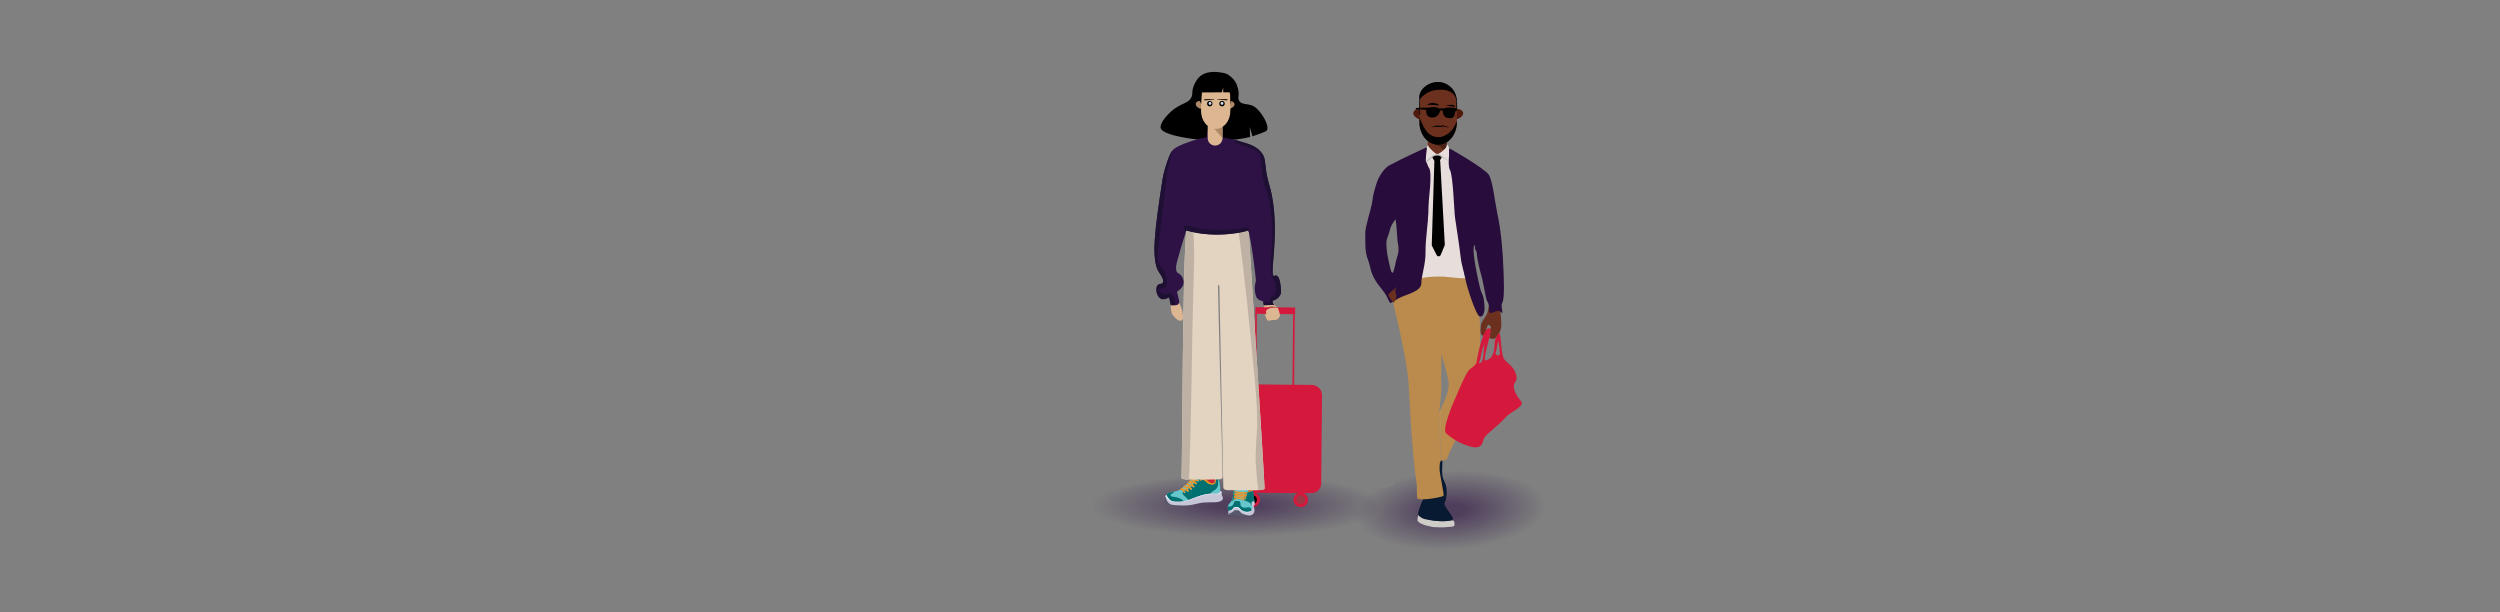 <?xml version="1.0" encoding="UTF-8"?><svg id="Layer_2" xmlns="http://www.w3.org/2000/svg" xmlns:xlink="http://www.w3.org/1999/xlink" viewBox="0 0 1920 470"><rect x="0" y="0" width="1920" height="470" fill="#808080" stroke="none"/><defs><style>.cls-1{fill:#b98b69;}.cls-1,.cls-2,.cls-3,.cls-4,.cls-5,.cls-6,.cls-7,.cls-8{fill-rule:evenodd;}.cls-9{fill:#c1904f;}.cls-10{clip-path:url(#clippath-2);}.cls-10,.cls-11,.cls-12,.cls-13,.cls-14{fill:none;}.cls-15{fill:#491f15;}.cls-2,.cls-16{fill:#6b301e;}.cls-17{fill:#af8868;}.cls-18{fill:#d1ddec;}.cls-19{fill:#d12034;}.cls-20{fill:#e3d3c1;}.cls-3{fill:#280d3c;}.cls-21{fill:#51190c;}.cls-4{fill:#081932;}.cls-22{fill:#c6c6d7;}.cls-23{fill:#9d3744;}.cls-24{fill:#fff;opacity:.21;}.cls-24,.cls-25,.cls-26{isolation:isolate;}.cls-27{fill:#57586c;}.cls-28{fill:#e7dddb;}.cls-29{fill:#1e1033;}.cls-5{fill:#cfcdc7;}.cls-30{fill:#bfb2a4;}.cls-25{fill:url(#Degradado_sin_nombre);}.cls-25,.cls-26{opacity:.6;}.cls-31{fill:#1b0f26;}.cls-32{fill:#ba8b4d;}.cls-6,.cls-33{fill:#d4193c;}.cls-34{fill:#e3e4f2;}.cls-26{fill:url(#Degradado_sin_nombre_2);}.cls-35{fill:#007071;}.cls-7{fill:#b3b3b3;}.cls-11{clip-path:url(#clippath-3);}.cls-36{fill:#f29120;}.cls-37{fill:#65c7cc;}.cls-13{clip-path:url(#clippath);}.cls-38{fill:#dcb791;}.cls-14{clip-path:url(#clippath-1);}.cls-39{fill:#2e1245;}</style><radialGradient id="Degradado_sin_nombre" cx="1548.15" cy="-265.69" fx="1548.15" fy="-265.69" r="36.42" gradientTransform="translate(1676.48 -1188.43) rotate(86.96) scale(1 -2.43)" gradientUnits="userSpaceOnUse"><stop offset=".12" stop-color="#2e1245"/><stop offset=".83" stop-color="#2e1245" stop-opacity="0"/></radialGradient><radialGradient id="Degradado_sin_nombre_2" cx="1428.79" cy="-143.51" fx="1428.79" fy="-143.51" r="26" gradientTransform="translate(1649.24 -1112.72) rotate(89.9) scale(1.05 -4.89) skewX(.23)" gradientUnits="userSpaceOnUse"><stop offset=".12" stop-color="#2e1245"/><stop offset=".88" stop-color="#2e1245" stop-opacity="0"/></radialGradient><clipPath id="clippath"><path class="cls-12" d="m976.8,231.1l1.6,3.1s2.5,1.2,3.2,3.5,2.5,5.5-.3,6.9c-2.8,1.3-7.8,1.6-7.8,1.6,0,0-3.3-5.9-3-8.2l.3-2.3-.5-3.1,6.5-1.5h0Z"/></clipPath><clipPath id="clippath-1"><path class="cls-12" d="m911.3,175.9c10.8-1.1,28.5-.1,40-.4,2.6.3,8-.8,7.7,2.3,1,17.6,11.5,179.4,12.2,197.4-.4,1.3-4,1.1-5.6,1.3-5.6.1-12.6,0-18,0-2.6-.4-8.4,1.1-8.1-2.8-.6-27.8-2.4-119.4-3-153.1.1-1.2-.8-3.2-1.1-.8.3,19.8,1.3,52.5,1.9,77.5.7,31.8,1.6,60,1.7,69.1-.4,2.7-5.9,1.5-8.1,1.9-5.3,0-12,.1-17.5,0-1.7,0-5.6,0-6-1.2.7-19.4.8-172.1,3.9-191.2h0Z"/></clipPath><clipPath id="clippath-2"><path class="cls-12" d="m983.5,219.6c-.1-1.2-.8-7.5-3.4-8-.9-.2-1.2.5-1.8.4-2.9-.7,1.7-20.5.6-43-.1-3.1-.4-8.1-1.4-14.7-1-6.8-2.1-10.1-3.1-13.7-.3-1.5-.7-2.9-1.1-4.4-.4-1.8-.8-3.8-1.1-6.4-.8-6.2-.6-8.1-2.3-11-3-5.1-8.5-7.5-12.6-8.7h0c-1.5-.3-5.4-1.8-7.2-2.2-6.8-1.6-9.6-2.3-11.9-2.5v-4.5h-11.4v4.5c-2.5,0-22,5.2-26,9.8-.8,1-2.2,2.5-4.2,8.5-2.9,8.2-3.8,14.2-3.8,14.2-5.6,37.2-9.4,61.9-2.3,71.8.5.7,4,5.4,2.5,7.5-.8,1.2-2.6.5-3.8,1.7-2.1,2.1-1.1,8.6,2.2,10.4,1.8,1,4,.4,6.5-1l1.3,6.1h3.8c1.7,0,3-1.6,2.6-3.3l-1.5-6.5v-.6c.4-.3.8-.6,1.1-.9,1.7-1.3,2.8-2.4,3.4-4.1,1-2.6,0-5.8-1.7-7.7-1-1.1-1.8-1.2-2.4-1.7-.6-.5-1-1.3-1.2-2.2,0-.8,0-1.6-.1-2.4.3-3.9,5.9-21.8,7.9-28,23.3,6.8,47.5.6,47.6-.2,2.9,10.2,5.9,38.7,5.9,38.7,0,0-1.7,5.2-.5,10.1.4,1.5.6,2.5,1.4,3.4,1,1.3,2.7,2.1,4.6,2.4v.7l.5,2.3,7.7-.2-1-2.1v-1.1c2.5-.7,4.6-2.1,5.7-4.1,1.2-1.9.9-3.9.5-7.3h0Zm-45.2-113.5s-.1,0,0,0h0v-.1c-.1-.1,0,0,0,.1Z"/></clipPath><clipPath id="clippath-3"><path class="cls-12" d="m1096.5,120.4c0,4,3.3,7.3,7.3,7.3s7.3-3.3,7.3-7.3v-10.5c0-4-3.3-7.3-7.3-7.3s-7.3,3.3-7.3,7.3v10.5Z"/></clipPath></defs><path class="cls-25" d="m1206.4,376.9c0-13.8-30.7-24.9-68.6-24.9-34.6,0-63.2,9.3-67.9,21.4-30.3,5-51.2,15.5-51.2,27.6,0,17,41,30.8,91.6,30.8s91.6-13.8,91.6-30.8c0-3.8-2.1-7.5-5.9-10.9,6.6-3.8,10.4-8.3,10.4-13.2Z"/><path class="cls-26" d="m1066.2,370.8c0-12.3-38.1-22.3-85.1-22.3-42.9,0-78.4,8.3-84.2,19.1-37.6,4.5-63.5,13.9-63.5,24.7,0,15.2,50.9,27.5,113.6,27.5s113.6-12.3,113.6-27.5c0-3.4-2.6-6.7-7.3-9.7,8.1-3.4,12.9-7.4,12.9-11.8Z"/><path class="cls-38" d="m976.8,231.1l1.6,3.1s2.5,1.2,3.2,3.5,2.5,5.5-.3,6.9c-2.8,1.3-7.8,1.6-7.8,1.6,0,0-3.3-5.9-3-8.2l.3-2.3-.5-3.1,6.5-1.5h0Z"/><g class="cls-13"><path class="cls-17" d="m980.6,237.1c-.9-1.6-2.6-2.3-4.4-2-1.8.3-3,1.9-4.7,2.2-1.2.2-1.9,1.7-1.6,2.8.3,1.3,1.6,1.8,2.8,1.6,1.1-.2,2-.8,2.9-1.4.3-.2.7-.5,1.1-.7h.1c1.5,2.2,5.1,0,3.8-2.5h0Z"/></g><path class="cls-33" d="m1014.7,371.2l.6-67.6c0-4.4-3.5-7.9-7.8-8l-13.6-.1.5-54h-1.3l-.5,54-17.5-.2-10.3-.1.5-54.2,29.4.3v-5.1l-30.5-.3v1.2h-.1l-.5,58h-.8l-10.7-.1c-4.3,0-7.9,3.5-8,7.8l-.6,67.6c0,4.4,3.5,7.9,7.8,8l8.9.1c-2,.7-3.5,2.6-3.7,4.9-.2,2.6,1.6,5,4.1,5.7,3.3.9,6.5-1.3,7-4.6.4-2.6-1.1-5.1-3.5-6l16.1.1,13.2.1h3.6c-2,.8-3.5,2.6-3.6,4.9-.1,2.6,1.6,5,4.1,5.7,3.3.9,6.5-1.3,7-4.6.4-2.6-1.1-5-3.4-6h5.7c4.3.3,7.9-3.2,7.9-7.5h0Z"/><circle class="cls-23" cx="999" cy="383.8" r="3.3"/><circle cx="962" cy="383.8" r="3.3"/><path class="cls-19" d="m923.8,366.2c1.5.3,2.7,1.4,4.2,1.5.8,0,1.6-.3,2.4-.5.5-.1,1-.2,1.5-.3.7-.1,1.4-.1,1.9.2.5.3.7.9.8,1.4.2,1.2,0,2.5-.7,3.5s-1.7,1.8-2.8,2.2c-1,.4-2,.4-3.1.4-2.1,0-4.3-.3-6.3-.8-1-.3-2-.6-2.6-1.5-.6-.8-.8-2-.5-3,.6-2,2.9-3.6,5.2-3.1h0Z"/><path class="cls-36" d="m923,365.7c1.6,0,3,1.3,4.5,1.8.3.1.7.2,1.1.1.5-.1.9-.4,1.3-.6,1.3-.7,3-.8,4.3-.3-.4.1-1.1.7-1.3,1,.3-1-1.2-.8-1.9-.5s-1.5.7-2.2.8c-1.1.2-2.3-.3-3.3-.8-.7-.4-1.5-.7-2.3-.7-.7,0-1.3.2-1.9.5-.3.1-1.2.9-1.3.4,0-.4.9-1.1,1.3-1.3.5-.2,1.1-.4,1.7-.4h0Z"/><path class="cls-37" d="m921.3,365.9c-.6-.7-1.5-1-2.4-1.2-.8-.2-1.8-.4-2.4.1-.4.4-.5,1.1-.7,1.6-.4,1.5-1.6,2.6-2.8,3.7-1.1,1-2.2,2-3.3,3.1-1.2,1.1-2.4,2.2-3.8,3-2.2,1.2-4.6,1.5-7,2-1,.2-2.2.6-2.6,1.5-.3.6-.2,1.4.1,2,.6,1.2,1.7,2.8,3,3.3s2.7.6,4,.8c1.7.2,3.4-.2,5.1-.4,4.6-.5,8.7-3,13.1-4.5,4.6-1.5,9.6-1.8,14.4-1.5.2,0,.4,0,.5-.1s.2-.3.2-.4c.8-3.5.4-7.2-1-10.6-.2-.4-.4-.9-.8-1.2-.4-.3-.9-.5-1.3-.3-.6.3-.8,1-.7,1.6,0,.6.2,1.3-.1,1.9-.5,1.1-2.1,1.2-3.2.7s-1.9-1.5-2.9-2.2c-1.2-.8-2.8-1-4.3-.6-.1,0-.8.4-.9.2-.1-.1.2-.6.2-.8.3-.6,0-1.3-.4-1.7h0Z"/><path class="cls-35" d="m935.8,368.3c-.2-.4-.4-.9-.8-1.2-.4-.3-.9-.5-1.3-.3-.6.3-.8,1-.7,1.6,0,.6.2,1.3-.1,1.9-.5,1.1-2.1,1.2-3.2.7s-1.9-1.5-2.9-2.2c-1.2-.8-2.8-1-4.3-.6-.1,0-.8.4-.9.2-.1-.1,0-.2.1-.4h-.2c-.4,0-.5-.5-.8-.6-.4-.1-.8.2-1,.5-1.4,1.5-2.6,3.2-4,4.8-1.4,1.5-3,2.9-4.9,3.7-.5.2-1.1.4-1.6.7-.5.3-.9.8-1,1.3-.1.7.3,1.4.8,1.9,1.3,1.4,3,2.5,4,4,2.9-1,5.7-2.5,8.7-3.5,4.6-1.5,9.6-1.8,14.4-1.5.2,0,.4,0,.5-.1s.2-.3.2-.4c.7-3.4.4-7.2-1-10.5h0Z"/><path class="cls-36" d="m933.7,370.4c.3-.9,0-1.9.2-2.9,0-.3.3-.7.7-.7h.2c-.3-.1-.7-.2-1-.1-.6.3-.8,1-.7,1.6,0,.6.2,1.3-.1,1.9-.5,1.1-2.1,1.2-3.2.7s-1.9-1.5-2.9-2.2c-1.2-.8-2.8-1-4.3-.6-.1,0-.8.4-.9.2h0c-.3.4-.5.9-.2,1h.2c.4-.1.8-.4,1.3-.5.6-.2,1.2-.1,1.8.2.6.3,1,.6,1.5,1.1s1,1,1.6,1.3c.3.2.7.4,1.1.5.9.3,1.9.5,2.8.2.7-.1,1.6-.8,1.9-1.7h0Z"/><path class="cls-35" d="m909,385.3c-.1-.4-.4-.8-.7-1.1-.6-.7-1.5-1.1-2.3-1.5-1.4-.6-2.8-.9-4.3-1.1-.8-.1-1.6-.1-2.2-.6-.3-.2-.6-.6-.5-1,.1-.3.4-.5.7-.7.6-.2,1.9-.5,1.4-1.4,0,0,0-.1-.1-.1-.7.1-1.5.3-2.2.4-1,.2-2.2.6-2.6,1.5-.3.6-.2,1.4.1,2,.6,1.2,1.7,2.8,3,3.3s2.7.6,4,.8c1.7.2,3.4-.2,5.1-.4.3-.1.5-.1.6-.1h0Z"/><path class="cls-27" d="m895.4,380.8c-.5.2-.7,1-.9,1.9s-.4,2.1,0,2.9,1.1,1.4,1.9,1.7c.8.4,1.6.6,2.5.8,2.3.4,4.7.3,7.1.2,1.2,0,2.5-.1,3.7-.1-.4-.2-.9-.3-1.3-.4-3.2-.4-6.4-1-9.3-2.3-.8-.3-1.5-.7-2-1.4-.3-.4-.5-.9-.8-1.3-.5-.6.3-2.5-.9-2h0Z"/><path class="cls-37" d="m935.8,368.4c-.6.5-.4,1.8-.3,2.5.3,2.1-.7,4.3-2.5,5.4-.5.3-1,.5-1.4.8-.9.6-1.5,1.4-1.9,2.4,2.1-.1,4.3-.1,6.4,0,.2,0,.4,0,.5-.1s.2-.3.2-.4c.7-3.5.4-7.3-1-10.6h0Z"/><path class="cls-22" d="m939,381.8c-.5-1-.8-2.1-.9-3.3,0-.3,0-.7-.2-1s-.7-.4-.9,0c0,.1,0,.2-.1.2-.2.8-1,1.3-1.7,1.4-.8.2-1.6.1-2.4,0-5.5-.4-10.8,1.3-15.9,3.3-2,.8-4.1,1.6-6.2,2.2-1.7.5-3.5.7-5.3.7s-3.9.1-5.6-.6c-1.3-.5-2.2-1.6-3-2.7-.2-.3-.5-.6-.7-1.3,0-.1-.1-.3,0-.5-.2,0-.7.1-1.1.5-.2.2-.3.4-.3.8,0,0,.1-.2.2-.2.2,0,.3.3.3.4.5,2.1,1.4,4.2,3.2,5.3,1.3.8,2.9.9,4.4,1,4,.2,8.1.5,12.1-.2,2.5-.4,4.9-1.2,7.4-1.6,3.7-.6,7.5-.3,11.2-.5,1.9-.1,4-.4,5.2-1.8.2-.2.4-.5.4-.9.3-.4.1-.8-.1-1.2h0Z"/><path class="cls-22" d="m894.8,381.6s0-.1.1-.1q-.1,0-.1.1Z"/><path class="cls-34" d="m895.3,380.7v.5c.2.6.5.9.8,1.3.8,1.1,1.8,2.2,3.2,2.7,1.8.7,3.9.7,5.8.6,1.9,0,3.7-.3,5.5-.7,2.2-.5,4.3-1.4,6.5-2.2,5.3-2,11-3.8,16.7-3.3.8.1,1.7.2,2.5,0s1.6-.7,1.8-1.4c0-.1,0-.2.1-.2h0c0-.1-.1-.2-.2-.4-.2-.3-.7-.4-.9,0,0,.1,0,.2-.1.2-.2.8-1,1.3-1.7,1.4-.8.2-1.6.1-2.4,0-5.5-.4-10.8,1.3-15.9,3.3-2,.8-4.1,1.6-6.2,2.2-1.7.5-3.5.7-5.3.7s-3.9.1-5.6-.6c-1.3-.5-2.2-1.6-3-2.7-.2-.3-.5-.6-.7-1.3,0-.1-.1-.3,0-.5-.2,0-.6.1-1,.4h.1Z"/><path class="cls-37" d="m910.5,378.1c0,.4-.3.7-.7.7s-.7-.3-.7-.7.3-.7.7-.7.7.4.7.7Z"/><path class="cls-37" d="m913,377c0,.4-.3.7-.7.7s-.7-.3-.7-.7.3-.7.7-.7.7.3.7.7Z"/><path class="cls-37" d="m917.3,373.7c0,.4-.3.7-.7.7s-.7-.3-.7-.7.3-.7.7-.7.7.3.7.7Z"/><path class="cls-37" d="m915.4,375.6c0,.4-.3.7-.7.7s-.7-.3-.7-.7.3-.7.7-.7.7.3.7.7Z"/><path class="cls-37" d="m919.2,371.4c0,.4-.3.7-.7.7s-.7-.3-.7-.7.3-.7.7-.7.7.3.7.7Z"/><path class="cls-37" d="m920.8,369.4c0,.4-.3.7-.7.7s-.7-.3-.7-.7.3-.7.7-.7.7.3.7.7Z"/><path class="cls-36" d="m907.2,375.5s0,.1,0,0l.1.1.1.1s.1.1,0,0v.2c0,.1.1.1.1.2.2.2.3.5.5.7.4.5.8,1,1.2,1.5.2.2.5.2.7,0s.2-.5,0-.7c-.4-.5-.8-.9-1.1-1.4-.2-.2-.4-.5-.5-.8-.2-.3-.4-.5-.7-.7-.2-.1-.5-.1-.6.2-.1.2,0,.5.2.6h0Z"/><path class="cls-36" d="m906.8,376.3c.9-.2,1.8,0,2.7.2.9.3,1.8.7,2.7,1,.2.1.5-.1.6-.3.1-.3-.1-.5-.3-.6-1.8-.7-3.8-1.7-5.8-1.2-.8.1-.5,1,.1.9h0Z"/><path class="cls-36" d="m909.7,373.2c.7,1.4,1.5,2.7,2.5,3.9.2.2.4.3.6.2s.3-.4.2-.6c-.9-1.2-1.8-2.5-2.5-3.9-.1-.2-.4-.3-.6-.2-.3.1-.4.4-.2.6h0Z"/><path class="cls-36" d="m909,374.4c1.9,0,3.8.4,5.5,1.3.5.3,1-.5.5-.8-1.8-1-3.9-1.5-5.9-1.5-.7.1-.7,1-.1,1h0Z"/><path class="cls-36" d="m911.6,371.4c.7,1.6,1.7,3.2,2.9,4.5.4.4,1.1-.2.7-.7-1.1-1.2-2-2.6-2.7-4.1-.1-.2-.3-.4-.6-.3-.2.1-.4.3-.3.6h0Z"/><path class="cls-36" d="m911.3,372.6c.9-.2,1.7.2,2.5.5.9.4,1.8.7,2.7,1.1.2.1.5-.1.6-.3.1-.3-.1-.5-.3-.6-1-.4-1.9-.8-2.9-1.2-.9-.4-1.9-.6-2.8-.4-.7.1-.4,1,.2.9h0Z"/><path class="cls-36" d="m913.5,369.5c.7,1.7,1.8,3.1,3,4.5.2.2.5.2.7,0s.2-.5,0-.7c-1.1-1.2-2.2-2.5-2.8-4.1-.1-.2-.3-.4-.6-.3-.2.1-.4.3-.3.6h0Z"/><path class="cls-36" d="m913,370.9c.8-.3,1.7-.3,2.6-.1.4.1.9.2,1.3.3.4.1.8.2,1.2.5.5.3,1-.5.5-.8-.4-.3-.9-.4-1.3-.6-.5-.1-1-.3-1.5-.4-1-.2-2-.3-3,.1-.2.1-.4.3-.3.6,0,.3.2.5.5.4h0Z"/><path class="cls-36" d="m914.8,368.4c.7.5,1.3,1.1,2,1.7.6.5,1.2,1,1.7,1.6.2.2.5.2.7,0s.2-.5,0-.7c-.5-.6-1.1-1.1-1.7-1.6-.7-.5-1.3-1.1-2-1.7-.2-.2-.5-.2-.7,0s-.2.5,0,.7h0Z"/><path class="cls-36" d="m915.1,369c.8-.1,1.6,0,2.4.1.4.1.8.2,1.2.2.4.1.8.1,1.2.2.6.2.8-.7.2-.9-.4-.1-.8-.2-1.3-.3-.4-.1-.8-.2-1.2-.2-.8-.1-1.7-.2-2.5-.1-.2,0-.5.2-.5.5,0,.3.2.5.5.5h0Z"/><path class="cls-24" d="m916.6,365.3c-.2.3-.3.7-.3,1.1-.1.3-.2.7-.3,1,.1.1.3,0,.4-.1.2-.3.3-.6.5-1,.3-.5.9-.8,1.5-.8s1.1.3,1.6.4h.2c.1,0,.1-.2,0-.3,0-.1-.1-.1-.2-.2-.6-.3-1.2-.5-1.9-.6-.6,0-1.1-.2-1.5.5h0Z"/><path class="cls-35" d="m933.8,367c-.2-.3-.6-.5-1-.5.4,0,.9.1,1.3.2.2,0,.4.1.5.2.5.2.9.8,1,1.4-.1,0-.3,0-.4-.1-.1-.1-.2-.3-.3-.4s-.2-.3-.3-.4-.3-.1-.4,0c-.2.1-.1.2-.2.3-.1.1-.2-.6-.2-.7h0Z"/><path class="cls-19" d="m961,375.1l-.6-.3c-.5-.2-1-.5-1.5-.9-.2-.2-.5-.5-.7-.6-.5-.3-1.1-.3-1.7-.1-.5.2-1.4,0-1.9.2-1.7.8-3.2,1.8-5,2-.2,0-.4,0-.5.2-.1.1-.1.2-.1.3,0,.4.1.8.3,1.2.5,1,1.2,1.9,2.1,2.7,1,.9,2,1.6,3.3,1.9,1.2.4,2.6.4,3.8-.1s2.1-1.6,2.5-2.8c.2-.6.2-1.2.2-1.8,0-.7.3-1.5-.2-1.9h0Z"/><path class="cls-36" d="m956.8,373.1c.7,0,1.4,0,1.9.4.4.2.6.6,1,.9s1,.5,1.4.7.9.7.9,1.2v.2c-.1.1-.3.1-.4,0-.1-.1-.2-.3-.3-.4-.1-.2-.2-.4-.4-.5-.3-.3-.8-.5-1.2-.7-.6-.4-1-1.2-1.7-1.4-.3-.1-.7-.1-1.1-.1h-1.2c-.2,0-.8.1-1,0,.1-.2.5-.2.6-.2.5-.2,1-.2,1.5-.1h0Z"/><path class="cls-36" d="m947.8,375.8c.4-.5,1.1-.7,1.7-.8h.2c.1,0,.1.1.1.2,0,.4-.2.8-.3,1.1-.2.5-.4,1-.8,1.3-.2.1-.4.2-.6.2-.4,0-.8-.4-.8-.8,0-.4.2-.9.5-1.2Z"/><path class="cls-37" d="m962.5,379.3c-.1-1.3-.5-2.1-.9-3.4-.3,1.8-1.5.9-2.1,1.1-.4.1-.8.3-1.1.5.6-.9,1.1-2-1.2-3.4-.7-.4-1.3-.8-2.1-1-1.1-.2-2.3-.4-3.4-.2-1.1.2-2.9.1-3.3,2-.1.7.3,1.3.1,1.7s-.6.2-1.1.1c-.2,0,0-.2-.2,0-.1.1-.2.5-.1.7.7,2.6-.3,4.8-1.3,7.2-.7,1.6-2.8,2.4-2.9,5.3,0,.6.2,2.1.8,2.5s2-.6,2.4-1c.8-.9,1-1.6,2.1-1.8.5-.1,2-.1,2.5.1,1.2.4,1.7,1.7,2.7,2.5.7.6,1.6.9,2.5,1.1,1,.2,2,.4,3,.2s2-.7,2.5-1.5.6-1.8.5-2.8c-.1-1.2-.4-2.4-.8-3.5-.2-.6-.5-1.1-.5-1.7s.3-1.3.9-1.4h.8c.3,0-.1-.1,0-.3.1-.1.4-.3.4-.5-.2-.6-.2-1.5-.2-2.5h0Z"/><path class="cls-35" d="m961.4,391.9c.4-.7.1,1.8,0,1.7-.4-.4.4-4.1-2.6-4-1.2,0-2.5.5-3.6.3s-2.2-1-2.5-2.1c-.1-.5,0-1-.1-1.5s-.2-1-.7-1.3c-.3-.2-.8-.2-1.2-.2-.9,0-2.3-.3-2.7.5-.5.9-.7,2.2-1.5,2.9-.6.5-2.1,1.1-2.9.8-.1,0-.3-.1-.4-.3-.1.4-.2.8-.2,1.3-.1.5.2,2.1.8,2.4.6.4,2-.6,2.4-1,.8-.9,1-1.6,2.1-1.8.5-.1,2-.1,2.5.1,1.2.4,1.7,1.7,2.7,2.5.7.6,1.6.9,2.5,1.1,1,.2,2,.4,3,.2s1.9-.8,2.4-1.6h0Z"/><path class="cls-35" d="m963,380.8c-.2-2.1-.3-3.1-1.1-5-.2,2.3-1.5,1.1-2.2,1.3-.6.2-1.2.5-1.4,1,0-.1-.3-.3-.5-.5-.3-.2-.7-.1-.8.3-.5,1.5-1.5,4.6-1.8,5.9-.1.2,0,.5.1.7.2.4.5.3.8.3,1.6,0,3.1.7,4.2,1.8.8.9,1.5,1.9,1.9,3v-.4c-.1-1.2-.4-2.4-.8-3.5-.2-.6.1,1,.7.9.3,0,.8-.3,1.1-.3.2,0,0-2.5.2-2.6-.6-.8-.4-1.9-.4-2.9h0Z"/><path class="cls-22" d="m963.7,387.6c.2-.4-.5-3.6-.8-4.7,0,.4.2,2-.1,2.1-.6.3-1.7.4-1.7.7,0,1.6.5,2.6.6,4.2,0,.7,0,1.5-.5,2-.3.5-.9.7-1.4.9-2.5.8-5.4.1-7.2-1.7-.5-.5-.9-1.1-1.5-1.4-.8-.4-1.7-.4-2.6-.3-.2,0-.5.1-.7.2-.3.2-.5.5-.6.7-.4.6-.9,1.1-1.5,1.6-.4.3-1.5.5-2,.4-.4.6-.4,1.4-.4,2.2,0,.1,0,.3.1.4.1.2.4.2.6.2,3.7.3,8.1.6,11.8.9,1.2.1,2.5.2,3.7,0s2.4-.6,3.2-1.6c.8-1.2,1-2.8.5-4.2-1-3,.2-1.9.5-2.6h0Z"/><path class="cls-27" d="m944.4,394.2c.8-.2,2.2-.8,2.7-1.4.2-.3.4-.6.7-.8.3-.1.6-.1.9-.1h1.3c.5,0,1.1,0,1.5.3.4.2.7.7,1,1,1.2,1.5,3.1,1.9,4.9,2.4.9.2,1.8.4,2.7.4-.5.1-.9.1-1.4.2-.9.1-1.8.2-2.7.2-1.2,0-2.5,0-3.7-.1-2.2-.1-4.4-.3-6.5-.8-.4-.1-1.9-.2-2.1-.6-.5-.5.3-.5.7-.7h0Z"/><path class="cls-35" d="m948.6,376.5s-.1,0,0,0c-.3.2-.6.3-1,.3-.2,0,0-.7-.2-.5-.1.1-.3.9-.3,1.1.7,2.6-.2,4.9-1.2,7.3-.1.2-.2.4-.2.5,1-1,1.4-.9,2.7-1.3.1,0,.2-.2.2-.4,0-1.8.6-4.4.3-6.1,0-.2-.1-.6-.3-.9h0Z"/><path class="cls-36" d="m961.3,375.7c0,.5-.1.5-.5.8-.2.1-.4.3-.6.3-.3.1-.6.1-.9.2-.6.2-1,.7-1,1.3.2,0,.3-.1.4-.2.5-.3,1-.6,1.6-.7h.7c.5-.1,1.1-.5,1.2-1v-.1c-.2-.6-.9-1.1-.9-.6h0Z"/><path class="cls-37" d="m958.2,378.6c0,.2-.4.3-.7.2s-.6-.3-.5-.5c0-.2.4-.3.7-.2.3,0,.6.3.5.5Z"/><path class="cls-37" d="m948.8,377.5c0,.2-.2.4-.5.5s-.7,0-.7-.2.2-.4.5-.5.6,0,.7.2Z"/><path class="cls-37" d="m948.2,383.5c0,.2-.2.4-.5.5s-.7,0-.7-.2.2-.4.5-.5.7,0,.7.2Z"/><path class="cls-37" d="m948.5,382.3c0,.2-.2.4-.5.5s-.7,0-.7-.2.2-.4.5-.5.7,0,.7.2Z"/><path class="cls-37" d="m948.7,381.2c0,.2-.2.4-.5.5s-.7,0-.7-.2.2-.4.5-.5.6,0,.7.2Z"/><path class="cls-37" d="m948.8,379.9c0,.2-.2.4-.5.5s-.7,0-.7-.2.2-.4.5-.5.7,0,.7.2Z"/><path class="cls-37" d="m948.8,378.7c0,.2-.2.4-.5.5s-.7,0-.7-.2.2-.4.5-.5.7,0,.7.2Z"/><path class="cls-37" d="m957.9,379.6c0,.2-.4.3-.7.2-.3-.1-.6-.3-.5-.5,0-.2.4-.3.7-.2s.6.3.5.5Z"/><path class="cls-37" d="m957.7,380.8c0,.2-.4.3-.7.2-.3-.1-.6-.3-.5-.5,0-.2.4-.3.7-.2s.5.2.5.5Z"/><path class="cls-37" d="m957.3,381.9c0,.2-.4.3-.7.2-.3-.1-.6-.3-.5-.5,0-.2.4-.3.7-.2.4.1.6.3.5.5Z"/><path class="cls-37" d="m957,383.1c0,.2-.4.3-.7.2-.3-.1-.6-.3-.5-.5,0-.2.4-.3.7-.2.3,0,.6.3.5.5Z"/><path class="cls-37" d="m956.7,384.2c0,.2-.4.3-.7.2-.3-.1-.6-.3-.5-.5,0-.2.4-.3.7-.2s.6.3.5.5Z"/><path class="cls-24" d="m949.4,375c.3.2.6,0,.9-.2.9-.6,2-.8,3.1-.9s2.2,0,3.2.1c-.8,0-1.5-.4-2.3-.5s-1.6-.1-2.4,0c-.7.1-1.4.1-2.1.3-.5.1-1,.9-.4,1.2Z"/><path class="cls-36" d="m947.7,383.9c2.7-.8,5.6-1.3,8.4-.8.4.1.5-.5.2-.5-2.9-.5-5.9-.1-8.7.8-.4.1-.2.6.1.5h0Z"/><path class="cls-36" d="m948,382.6c.7-.1,1.3.1,2,.2s1.3.3,2,.4c1.3.3,2.6.7,3.9,1.1.3.1.5-.4.2-.5-1.3-.4-2.6-.8-4-1.1-.7-.2-1.3-.3-2-.4s-1.3-.3-2-.2c-.4-.1-.4.5-.1.5h0Z"/><path class="cls-36" d="m948,382.6c.7-.2,1.4-.3,2.1-.4.7-.1,1.5-.1,2.2-.2.7,0,1.5,0,2.2-.1.7,0,1.5,0,2.2.1.4,0,.4-.5,0-.6-.8-.1-1.5-.1-2.3-.1s-1.5,0-2.2.1c-.8,0-1.5.1-2.2.2s-1.5.2-2.1.4c-.4.1-.2.7.1.6h0Z"/><path class="cls-36" d="m948.1,381.5c2.8.2,5.7.5,8.2,1.7.3.2.6-.3.3-.5-2.6-1.3-5.6-1.5-8.5-1.8-.4,0-.4.5,0,.6h0Z"/><path class="cls-36" d="m948.2,381.4c.3-.2.6-.3,1-.4s.8-.1,1.1-.2c.8-.1,1.5-.1,2.3-.2,1.6,0,3.1.1,4.7.2.4,0,.4-.5,0-.6-1.7-.1-3.3-.3-5-.2-.8,0-1.6.1-2.4.2-.7.1-1.5.2-2.1.7-.3.4.1.8.4.5h0Z"/><path class="cls-36" d="m948.3,380.2c.3-.1.7,0,1,.1h1.1c.7,0,1.5.1,2.2.3.7.1,1.4.3,2.1.5.3.1.7.2,1,.3.2.1.4.1.5.2.1,0,.3.1.5.2.2.3.6-.1.4-.4-.2-.2-.6-.3-.9-.4-.4-.1-.7-.3-1.1-.4-.8-.2-1.5-.4-2.3-.6-.8-.1-1.5-.3-2.3-.3-.4,0-.8,0-1.2-.1s-.7-.2-1.1,0c-.3.2-.2.7.1.6h0Z"/><path class="cls-36" d="m948.2,380.2c1.4-.5,3-.5,4.5-.6,1.6-.1,3.1,0,4.7.1.4,0,.4-.5,0-.6-1.6-.1-3.2-.2-4.8-.1-1.5.1-3.1.2-4.5.6-.4.2-.3.7.1.6h0Z"/><path class="cls-36" d="m948.2,379c1.5-.1,3.1.2,4.5.6.7.2,1.5.5,2.2.7s1.4.6,2.2.6c-.1,0-.1-.1-.2-.1h0c.3.2.7-.2.4-.4-.1-.1-.3-.1-.4-.1-.2,0-.4-.1-.6-.1-.4-.1-.8-.3-1.1-.4-.8-.3-1.5-.5-2.3-.7-1.5-.4-3.1-.7-4.7-.7-.3.1-.3.7,0,.6h0Z"/><path class="cls-36" d="m948.3,379c.7-.3,1.5-.4,2.3-.4.8-.1,1.6-.1,2.4-.1,1.6,0,3.2,0,4.8.2.4,0,.4-.5,0-.6-1.6-.2-3.3-.3-4.9-.2-.8,0-1.6.1-2.4.1-.8.1-1.5.2-2.3.5-.4.1-.2.7.1.5h0Z"/><path class="cls-36" d="m948.2,377.8c1.6.1,3.2.3,4.8.6.8.1,1.6.3,2.3.5s1.5.3,2.2.8c.3.2.6-.3.3-.5-.6-.4-1.5-.6-2.2-.8-.8-.2-1.6-.4-2.5-.6-1.6-.3-3.3-.5-5-.6-.2,0-.2.5.1.6h0Z"/><path class="cls-34" d="m961.4,391.7c0,.1-.1.1-.1.2-.3.5-.9.7-1.4.9-2.5.8-5.4.1-7.2-1.7-.5-.5-.9-1.1-1.5-1.4-.8-.4-1.7-.4-2.6-.3-.2,0-.5.1-.7.2-.3.2-.5.5-.6.7-.4.6-.9,1.1-1.5,1.6-.4.3-1.5.5-2,.4-.1.1-.1.2-.2.3.4.1,1.7.1,2.1-.1.6-.3,1-.8,1.5-1.3s1-1,1.6-1.1c.8-.2,1.6.1,2.2.5.7.4,1.2,1,1.9,1.4.8.5,1.7.9,2.5,1.2,1.2.4,2.5.7,3.7.4.9-.3,1.8-1,2.3-1.9h0Z"/><path d="m949.7,67.3c-.6-1.2-4.3-7.8-12.3-10-5.8-1.6-10.6.1-12.3.8"/><path class="cls-38" d="m979.9,236.8s-8.1-.7-7.5,2.9c.6,3.6-.4,6,2.1,5.5s4.8.3,5.8-1.2,1.6-2.7-.4-7.2"/><path class="cls-38" d="m981.3,236.4s-9.2-.8-8.6,3.3-.5,6.9,2.4,6.3c2.9-.6,5.5.3,6.6-1.4,1.2-1.7,1.9-3.1-.4-8.2"/><path class="cls-20" d="m911.3,175.9c10.8-1.1,28.5-.1,40-.4,2.6.3,8-.8,7.7,2.3,1,17.6,11.5,179.4,12.2,197.4-.4,1.3-4,1.1-5.6,1.3-5.6.1-12.6,0-18,0-2.6-.4-8.4,1.1-8.1-2.8-.6-27.8-2.4-119.4-3-153.1.1-1.2-.8-3.2-1.1-.8.3,19.8,1.3,52.5,1.9,77.5.7,31.8,1.6,60,1.7,69.1-.4,2.7-5.9,1.5-8.1,1.9-5.3,0-12,.1-17.5,0-1.7,0-5.6,0-6-1.2.7-19.4.8-172.1,3.9-191.2h0Z"/><g class="cls-14"><path class="cls-30" d="m979.1,400.8c.8-2.4.5-5.5.2-8.2-.3-2.4-.6-4.9-.9-7.2-1.2-9.9-2.6-19.1-3.1-28.9-.6-12.8,1.5-25.6,1-38.4-.5-17.1-2.6-34.2-4.2-51.3-3.3-30.6-5-61.8-11.2-92-.8-2.5-3.4-5.5-6-4.8-2.9.9-3.7,3.8-3.8,7,5.2,38.3,9,76.7,12.6,115.2.9,10.1,1.8,20.2,1.8,30.3.1,11-1.6,21.9-1.1,32.9.4,9.3,1.8,18.5,2.9,27.6.4,3.1.8,6.8,1.2,9.9.5,3.2.6,6.8,2.8,9.4,2.2,2.5,6.6,2,7.8-1.5h0Z"/><path class="cls-30" d="m915.2,173c-1.1-2.9-4.6-5.2-7.1-2.3-1.3,1.5-1.7,3.3-1.9,5.5-.2,4.4.3,8.8.3,13.2.1,3.8,0,7.6,0,11.4-.8,38.7-2,94.5-2.7,129.9-.3,13.6-.6,27.6-.9,41.3,0,2.5-.1,5.2.5,7.7.7,3.2,3.2,5.9,6.2,4.3,1.5-.8,2.6-2.8,3.1-5,2.5-53,2.3-106.2,3.9-159.2.2-11.7.8-23.4.3-35-.2-4.1-.2-8.2-1.7-11.8h0Z"/><path class="cls-31" d="m927.4,101.3c-2.6,0-5.5,1.3-8,2.2-3.6,1.3-7.4,2.2-11,3.6-3.1,1.3-6.6,2.8-9.1,4.8-3.9,2.9-5.2,7.7-5.7,12.4-.9,6.5-2.5,13-3.9,19.4-.5,2.2-1.6,8.4.8,9.1,2.6-.3,3.9-6.1,4.4-8.4,1.2-5.3,2.5-10.5,3.8-15.7,1-4,2.2-8.1,4.5-11.4,2.7-3.9,7.2-5.8,11.6-7.1,3.8-1.2,8.2-2.3,11.4-4.6,1.4-.7,4.7-4,1.2-4.3h0Z"/><path class="cls-31" d="m897.5,219.5c2.3-3.3,5.8-8,3-11.8-1.8-2.3-4.3-3.6-6.1-6.6-1.9-3.4-2.8-7.6-4.5-11.1-1-2.2-3.5-5-5.2-1.9-1,1.8-.9,5.8-.8,8.4.1,3.1.4,6.3,1.6,9.2,1.4,3.5,4,6.7,3.2,10.6-.4,2.5-1.6,5.4-1,8.1.4,3.3,4.3,7.3,7.4,6.4,1.4-.7.7-2.6.5-3.8-.8-2.8.1-5,1.9-7.5h0Zm-8-14c-.3-.5-.5-2.4.3-2.3.5.3.8,1.6.7,2.4-.1.8-.7.7-1-.1h0Z"/></g><path class="cls-38" d="m899,232.6s.1,6.6,1.2,8.6c1.1,2,5.4,6.6,7.6,4.7,2.2-1.9-.8-12.5-3.1-14.3-2.3-1.7-5.7.9-5.7,1"/><path d="m959.8,97.5l2.1,7.2c2.6-.9,8.1-2.8,10.4-4,4.2-2.2-4.2-17.1-10.5-19.6-4.3-1.7-8-.6-10-3.5-1.6-2.3.2-3.9-.9-8.9-.3-1.5-1.3-6.1-5-9.2-2.5-2.2-3.6-3-6.8-3.6-4.2-.8-11-1.4-15.8,1.5-4.2,2.6-5.9,7-6.6,8.8-1.8,4.6-.2,5.8-1.9,8.9-2,3.7-5.2,3.6-11.4,7.5-5.6,3.4-12.5,11.4-12.1,15.3.4,4,10.9,6.4,17.2,7.6,18,3.4,36.7,3.3,51.6-.3"/><path class="cls-17" d="m943.5,83.4c1.2.7,5-1.5,4.6-3.6-.2-1.4-2.2-2.5-3.5-2.1-2.1.6-2.3,5-1.1,5.7"/><path class="cls-17" d="m923,83.4c-1.2.8-5-1.6-4.7-3.7.2-1.4,2.2-2.6,3.6-2.1,2.1.7,2.4,5.1,1.1,5.8"/><path class="cls-38" d="m922.4,85.2c0,7.5,5,13.7,11.3,13.7s11.2-6.1,11.2-13.7v-10.2c0-7.6-5-13.7-11.2-13.7s-11.3,6.1-11.3,13.7v10.2Z"/><path d="m946.6,65.7v-1.1h-1c-1.5-1.6-3.7-3.3-6.3-4.5-1.6-.7-5.4-2.2-10-1.6-1.8.2-4.3.5-6.6,2.4-1.8,1.4-2.7,3.1-3.6,5-1.2,2.2-1.8,3.6-1.3,4.3.1.2.3.3.5.3l4.2,9.4.5-8.9,15.4-.1,1-3.8v3.8h5.8l-.2,9.9,1.7-9.9v-2.8c.7.3,1.1.5,1.3.2.1-.3-.4-1.3-1.4-2.6h0Z"/><path class="cls-39" d="m983.5,219.6c-.1-1.2-.8-7.5-3.4-8-.9-.2-1.2.5-1.8.4-2.9-.7,1.7-20.5.6-43-.1-3.1-.4-8.1-1.4-14.7-1-6.8-2.1-10.1-3.1-13.7-.3-1.5-.7-2.9-1.1-4.4-.4-1.8-.8-3.8-1.1-6.4-.8-6.2-.6-8.1-2.3-11-3-5.1-8.5-7.5-12.6-8.7h0c-1.5-.3-5.4-1.8-7.2-2.2-6.8-1.6-9.6-2.3-11.9-2.5v-4.5h-11.4v4.5c-2.5,0-22,5.2-26,9.8-.8,1-2.2,2.5-4.2,8.5-2.9,8.2-3.8,14.2-3.8,14.2-5.6,37.2-9.4,61.9-2.3,71.8.5.7,4,5.4,2.5,7.5-.8,1.2-2.6.5-3.8,1.7-2.1,2.1-1.1,8.6,2.2,10.4,1.8,1,4,.4,6.5-1l1.3,6.1h3.8c1.7,0,3-1.6,2.6-3.3l-1.5-6.5v-.6c.4-.3.8-.6,1.1-.9,1.7-1.3,2.8-2.4,3.4-4.1,1-2.6,0-5.8-1.7-7.7-1-1.1-1.8-1.2-2.4-1.7-.6-.5-1-1.3-1.2-2.2,0-.8,0-1.6-.1-2.4.3-3.9,5.9-21.8,7.9-28,23.3,6.8,47.5.6,47.6-.2,2.9,10.2,5.9,38.7,5.9,38.7,0,0-1.7,5.2-.5,10.1.4,1.5.6,2.5,1.4,3.4,1,1.3,2.7,2.1,4.6,2.4v.7l.5,2.3,7.7-.2-1-2.1v-1.1c2.5-.7,4.6-2.1,5.7-4.1,1.2-1.9.9-3.9.5-7.3h0Zm-45.2-113.5s-.1,0,0,0h0v-.1c-.1-.1,0,0,0,.1Z"/><g class="cls-10"><path class="cls-29" d="m902.6,232.9c-.5-2.6-1.1-7.4-4.5-7.7-1.6-.1-3.1,1.2-4.8.8-1-.3-3.5-2.5-2.9-3.8.4-.9,2.5-.4,3.5-.9,1.1-.5,1.8-1.6,2.1-2.7.8-2.9-.7-6.6-1.3-9.4-.2-1-.9-1.5-1.7-1.6,0-.4-.1-.9-.4-1.4-1.5-2.2-2.8-4.3-3.3-6.9-.4-2.4-.1-4.9.1-7.2.6-5.8,1.3-11.5,2-17.3,1.3-11.3,2.6-22.6,3.9-33.9.5-.5.9-1.2.7-2.1-.7-4.3.7-8.5,1.8-12.6,1.2-4.3,2.3-8.6,3.4-12.9.8-2.8-3.6-4-4.4-1.2-1.3,4.8-2.6,9.6-3.8,14.4-1.1,4.1-1.9,8.1-1.5,12.3-.4.4-.6.8-.7,1.4l-4.1,36.2c-.7,5.8-1.5,11.6-2,17.4-.4,5.6.7,10.1,3.9,14.7.4.6,1,.9,1.7,1v.9c.4,1.9.9,3.9,1.2,5.8.1.3.1.6.1.9v.1c-.3.2-1.4,0-1.8.1-2.9.6-4.4,3.8-3.8,6.6.7,2.9,3.5,6,6.4,6.6,1.6.3,3.2,0,4.7-.4h0c.2.4.3.9.4,1.4.2.9.4,1.8.6,2.8.6,2.6,5,1.4,4.5-1.4h0Z"/><path class="cls-29" d="m983.6,215.6c-.8-2.5-2.3-4.7-2.9-7.3-.6-2.6-.1-5.4,0-8,.2-3,.4-6,.5-9,.3-5.7.8-11.5.6-17.2-.2-5.4-1-10.9-1.8-16.2-.4-2.5-.7-5-1.3-7.5-.7-2.9-1.8-5.6-2.8-8.4-1.9-5.4-2.5-10.9-2.7-16.6-.2-5.1-.9-10.1-5.5-13.1-2.1-1.4-4.7-2.2-7.1-3.1-3.2-1.2-6.3-2.3-9.5-3.5-2.8-1-3.9,3.4-1.2,4.4,4.6,1.7,9.7,3.1,14.1,5.3,4.2,2.1,4.5,6,4.7,10.3.2,5,.6,10,2,14.9,1.4,4.7,3.3,9.1,4.2,14,1.7,10,2.6,19.9,2.1,30-.3,5.3-.6,10.6-.9,15.8-.1,2.3-.4,4.6-.2,6.9.2,2.4.9,4.4,1.9,6.6,1.1,2.4,2,4.8,2.1,7.5,0,1.5-.1,3.1-.6,4.5-.3,1.1-.8.8-1.8,1.1-2,.8-2.6,2.7-2.3,4.8v.4c-.1,0-.2.1-.4.1-1.2-.4-3.2,0-4.5-.1-2.9,0-2.9,4.5,0,4.5,2.2,0,5.4.6,7.5-.4,1.8-.8,2.5-3,1.9-4.8,0-.1-.1-.2-.1-.4.2,0,.4-.1.6-.1.9-.2,1.7-.6,2.2-1.3,1.5-1.7,1.8-4.6,1.9-6.8.4-2.5.1-5-.7-7.3h0Z"/><path class="cls-29" d="m956.6,174.6c-14.9,3-30.1,2.7-44.8-1.4-2.8-.8-4,3.6-1.2,4.4,15.5,4.3,31.5,4.5,47.2,1.4,2.9-.6,1.7-5-1.2-4.4h0Z"/></g><path class="cls-38" d="m927.5,106.1c0,3.1,2.5,5.7,5.7,5.7s5.7-2.6,5.7-5.7v-8.2c0-3.1-2.5-5.7-5.7-5.7s-5.7,2.6-5.7,5.7v8.2Z"/><path class="cls-17" d="m933.7,99c-.4,0-.7,0-1.1-.1l6.2,7.1v-8.4c-1.5.9-3.3,1.4-5.1,1.4h0Z"/><circle cx="938.5" cy="79.6" r="2.1"/><circle cx="929.1" cy="79.6" r="2.1"/><circle class="cls-18" cx="938.5" cy="79.4" r="1.1"/><circle class="cls-18" cx="929.3" cy="79.4" r="1.1"/><polygon points="932.6 76.5 924.9 77.1 924.9 76.2 932.6 76.2 932.6 76.5"/><polygon points="934.9 76.5 942.6 77.1 942.6 76.2 934.9 76.2 934.9 76.5"/><path class="cls-21" d="m1117.8,91.3c1.6.9,6.4-2,5.9-4.7-.3-1.8-2.8-3.2-4.5-2.7-2.6.9-3,6.5-1.4,7.4"/><path class="cls-21" d="m1091.4,91.3c-1.6,1-6.5-2-6-4.7.3-1.8,2.9-3.3,4.6-2.7,2.7.8,3,6.5,1.4,7.4"/><path class="cls-16" d="m1090.1,93.7c0,9.7,6.5,17.5,14.4,17.5s14.4-7.8,14.4-17.5v-13.2c0-9.7-6.5-17.5-14.4-17.5s-14.4,7.8-14.4,17.5v13.2Z"/><path class="cls-16" d="m1096.5,120.4c0,4,3.3,7.3,7.3,7.3s7.3-3.3,7.3-7.3v-10.5c0-4-3.3-7.3-7.3-7.3s-7.3,3.3-7.3,7.3v10.5Z"/><g class="cls-11"><path class="cls-15" d="m1111.1,108.4c-4.7-.2-9.3-1.4-13.4-3.6-1.6-.9-3,1.6-1.4,2.4,1.7.9,3.4,1.7,5.3,2.3-.1.6.2,1.3.9,1.6.7.3,1.4.5,2.1.8.5.2,1.3.3,1.7.7.3.3.5.8.8,1.2.3.4.7.7,1.2.8,1,.3,2-.2,2.6-1,.7-.9.8-2.1,1.5-3.1.6-.9-.4-2.1-1.3-2.1h0Zm-2.2,2.7q0,.1-.1.2v.1c0-.1-.1-.2-.2-.3.1-.1.2-.1.3,0h0Z"/><path class="cls-1" d="m1114.4,298.9c2,2.2,4,4.4,6.1,6.6"/></g><path class="cls-8" d="m1105.2,81.2c-.3-1.9-5.7-2.8-7.6-1.6-2.9,1.9-.4.8,1.1.9,1.2.1,4.9-.1,5.9.6l.6.1h0Z"/><path class="cls-8" d="m1117.3,82.1c.6-.9-1.7-1.9-3.4-1.6-2.8.6-5.5,1-.2,1,.9-.1,3.4.8,3.6.6h0Z"/><path class="cls-8" d="m1118.7,77.7c.6-6.9-5.6-15.1-15.1-14.7-8.1.3-14.8,7-13.5,13.5.1.3,3.8-6.1,12.4-7.3,4.1-.6,11.4-.9,14.8,4.5,1.1,1.7,1.2,4,1.3,3.6l.1.4h0Z"/><path class="cls-8" d="m1119.1,83.7c-.9-1.2-8.6-1.6-10.2-.3-.3.2-.9-.7-2.9-.1-.7.2-1.8-.6-2.8-.8-3.4-.8-4.5.2-6.7.2-1.1,0-8.8,0-9,.4-.2.3-.6,1.7.1,1.1s7.7,0,7.7.4c0,2.1.3,4.3,2.3,5.2,3.6,1.4,7.3-.4,8-3.7.2-.7.9-1.7,1.9-1.3.6.2.7.8.8,2,.2,2,1.6,3.3,3.5,3.8,1.6.3,3.5.2,4.4-.7,1.6-1.6.8-4.7,2.2-4.7.4,0,.7-1,.5-1.1l.2-.4h0Z"/><path class="cls-8" d="m1090.6,75.6c-.1,3.6-.1,8.9.1,12.4,0,.2-.1.3-.3.3s-.3-.1-.3-.2c-.1-3.6-.1-8.8,0-12.6,0-.2.2-.3.3-.2.1,0,.2.1.2.3h0Z"/><path class="cls-8" d="m1118.3,75.6c.1,3.6.3,5.1.2,8.7,0,.2.1.3.3.3s.3-.1.3-.2c.1-3.6-.1-5.4-.4-9.1,0-.2,0,.1-.1.1-.2-.1-.3,0-.3.2h0Z"/><path d="m1110.7,103.5c-6.5,4.2-12.2,0-12.2,0-4-2.2-7.3-10.4-8.4-13.5v3.7c0,9.7,6.5,17.5,14.4,17.5s14.4-7.8,14.4-17.5v-1c-2.6,8.3-8.2,10.8-8.2,10.8h0Z"/><path d="m1098.8,98s3.9-1.9,6.1-1.7c0,0,.8.6,1.3.5s.5-.5,1.4-.5c0,0,4.5.8,5.2,1.7,0,0-4.6-1.1-5.1-.8s-1.5.4-1.5.4c0,0-2.5-.8-7.4.4h0Z"/><path class="cls-28" d="m1097,163.4c-.4,3.2-1.2,11.6-2.2,14.3-.2.6-3.4,35.9-3.2,35.9,1.4.1,34.8,1.7,34,.4-2.5-4.3-1.8-26.2-1.5-31.8.3-7.1-7.3-50.5-9.7-50.7-2.8-.2-.9-16.3-1.6-18.2-.6-1.5-1.5-2.6-1.6-2.5-.2.1.5,1.7-2.1,4.1-.8.7-2.7,2.4-4.2,3.1-.9.5-1.8.2-2.7-.4-.5-.3-3-2.6-3.6-3.3-1.8-1.9-1.7-2.7-2.1-2.8-.1.8-1.1,1-1.3,3.6-.1,1.6-.3,3.6-.3,7.9,0,.7,0,1.4.1,2.2.3.5.5,1.1.6,1.5,1.2,3.9,1.5,7.8.8,13.5.2,2.1.4,4.2.6,6.4.1,1.8.2,15,0,16.8h0Z"/><path class="cls-2" d="m1152.5,235.3c-.8,2.1.3,7.1.3,9.4.1,4.1.9,6.4-1.1,10.5-.5,1.1-3.2,5.2-4.4,5.1-1.5-.2-1.2,0-3-.5-1.2-.3-.2-1.4,0-2.7.3-2.2.1-2.2.2-4.2,0-.4,1.7-2-1.1-3.4-1.5-.7-1.9,5.4-2.9,6.7-.2.3-.9,2.3-2.3,1.3-2-1.4-1-6.1-.7-8.4.2-1.3,2.9-5.5,3.8-6.7,1.5-1.9,2-7.4,2.1-7.5-.2.2,8.8,1.1,9.1.4h0Z"/><path class="cls-5" d="m1089.4,395.4c-.4.7-1.3,4.4-.4,5,.5.3,1,1.1,1.9,1.5,2,.8,2.5,1.3,4.9,1.8,2.1.4,4.6,1.3,6.9,1.2,1.8,0,4,.2,5.9.1,1.3-.1,2.8-.2,4-.3.8,0,4.1-.2,4.3-1,.3-1.1.3-3.5-.9-4-.6-.2-7.7.9-9.6.6-4.6-.5-6.5,0-11.1-1.9-1.9-.8-4.3-1.4-5.7-3q-.1-.1-.2,0h0Z"/><path class="cls-4" d="m1107.5,353.5c1,1.1-1.2,10.5,1.4,15.4.7,1.3,1.8,3.9,2.1,6.8.4,4.2-.4,8.9-1.6,10.6-1.5,2.1,8.9,12,5.9,13.1-4.2,1.5-12.7.9-17.1,0-1.9-.4-5.2-.5-7.1-2.2-1.4-1.3-2.7-.7-1.4-5.2,1.7-5.8,3.7-10.6,7.9-15.3,4.7-5.2,3.5-25.4,9.9-23.2h0Z"/><path class="cls-12" d="m1106.9,312.9c2.9-6.6,6.8-14.4,5.2-21.7-1.9-8.2-5.6-21-5.4-19.7.5,4.1-.3,18.1.2,27.3.2,2.8-2.1,19.8-1.5,17.9v-.1c.4-2.1,1.5-5.3,1.5-5.3v1.6Z"/><path class="cls-32" d="m1135.5,236c-1-8.3-8.5-20.3-8.5-22.7-1.6,1.3-15-.8-19.2-.9-9.4-.2-15.8.9-18.2,1.7-.6,2.7-5.5,5.2-8.1,6.5-15.6,7.4-6.6,4.4-11.6,10.6-.5.7,10.5,42.3,11.8,62,1.4,23,2.6,52.8,6.2,77.5.5,3.5,0,8.6.6,11.8.5,2.5,17.1-.2,20-1.6,1.1-.5-2.9-16.4-2.9-20.5,0-2.7,0-4.5.5-5.5-.1-8.7-.6-35.5-.8-36.6-.1-.3,0-.9.2-1.5v.1c-.7,1.9,1.6-15.1,1.5-17.9-.5-9.1.3-23.1-.2-27.3-.2-1.3,3.6,11.5,5.4,19.7,1.7,7.3-2.3,15-5.2,21.7l-.8,41.6c.6-1.3,2-1.5,4.8-1.5.1,0,1.1-3.7,3.6-8.6,5.5-11.2,16-30,16.5-32.8,1.7-8.9,2.9-18.8,3.7-25.7,2.1-17.4,2.8-32.6.7-50.1h0Z"/><path class="cls-9" d="m1105.4,316.6c-.1.7-.2,1.2-.2,1.5.2,1.1.6,27.9.8,36.6,0-.1.1-.1.1-.2l.8-41.6c-.5,1.3-1.1,2.5-1.5,3.7h0Z"/><path class="cls-6" d="m1144.8,252.8c.1.1-.1.1.1.3.7,1.1-6.3,24-4.2,23.7,6.9-1,7-9.1,7.3-14.9.1-.8,2.4-5.5,2.9-5.8,2-1.1,1.3,7.8,3.2,17.2.9,4.3,5.6,5.7,8.6,10.6,2.1,3.4,2.6,7.5,1.1,9.4-3.6,4.4,1.7,11.5,4.4,14.9,3.1,4-8.5,8.2-12.1,12.5-4.8,5.8-14,11.9-16.3,15.7-1.2,2-.5,9.2-10.4,6.6-7-1.9-13.5-5.5-18.8-10.2-3.6-3.2,6.5-26,8.6-30.5,2-4.5,6.9-17,10.2-19.2,5.2-3.5,4.5-4.7,5.2-8.6.5-2.1,5.1-26.6,10.2-21.7h0Zm5.9,9.2c-.1-.3-1,3.6-1,4-.1,4.5-3.3,6.6,1.5,6.9,1.6.1-.1-9.3-.5-10.9h0Zm-10.2.7c-1,2-3.2,9.1-3.3,11.6-.1,2.9-3.1,5.8.1,4.2,2.5-1,1.8-12.8,3.2-15.8h0Z"/><path class="cls-8" d="m1100.1,121l1.2,2.1c.1.2.4.4.6.4h3.4c.3,0,.5-.1.6-.4l1.1-1.8c.2-.3.1-.7-.2-.9l-1.2-.9c-.1-.1-.2-.1-.3-.1-1.4-.3-2.7-.2-3.9,0-.1,0-.2.1-.3.1l-.9.7c-.2,0-.2.5-.1.8h0Z"/><path class="cls-8" d="m1106.1,123.9l3.5,63.8c0,.4,0,.7-.2,1l-2.9,7c-.6,1.5-2.5,1.6-3.2.1l-3.5-6.9c-.2-.3-.3-.7-.2-1.1l2-64c0-1.1.8-2,1.8-2h.9c.9.1,1.7,1,1.8,2.1h0Z"/><path class="cls-3" d="m1112.9,113.9c1.2.3,26.4,15,30.3,20,3.1,3.9,5.2,23.2,6.7,29.8,2.8,12.4,4.4,30.2,4.8,44.3.1,4,1.1,21.7-1,24.6-1.6,2.2,1.7,10.1-1,7.1-2.5-2.9-7.4,2.1-8.6.3-1.4-2.1.7-4.7-2.2-9.2-.6-.9-2.9-14.1-3.7-17.2-1.6-6-3.7-13.5-4.1-19.4-.2-2.3-1.7-1.5-1.2-5.8-4.1-.8,3.5,32.8,4.4,34.8,2.6,6.3,2.1,5.3,2.8,11.8.3,2.6-.2,8.4-3.5,8.1-3.1-.3-10.3-24.1-10.8-27.1-.9-5.8-3.2-11.3-4-18.4-1.1-9.3-2.9-20.8-4.3-30.2-.8-5.5-1.4-31.9-4-37.3-1.2-2.4-1-6.6-.6-11v-5.2h0Z"/><path class="cls-3" d="m1095.7,113.1c-.7.3-21.3,9.8-24.3,11.7-.1.1-2.6,1.3-2.8,1.4-5.1,1.8-9.8,9.3-11.4,14.6-1.6,5.1-2.7,8.6-3.3,14-.6,5.1-5.6,19.5-5.4,24.6.2,7.1-.5,13.8,2.2,20.4,1.9,4.7,1.5,8.6,5.4,15.2,3.1,5.2,6.6,8.3,8.7,12.3,4.1,7.7,1.2,6.1,9.5,1.7,5.9-3.1,17.5-5,17.3-11.8-.1-4.6,3.3-14.5,3.2-23-.2-11.3,2.3-22.5,2.1-33.8-.1-5,3.7-28.9.3-31.8-.2-.2-1.4-3.8-2.1-4.6-.5-.6.7-9.7.7-9.8l-.1-1.1h0Zm-24.1,55.2c1,1.7,1.3,15.2,2,18.7,1.6,7.8-1,9.4-2.2,17-.2.9-.7,2.3-.9,3.4-1.7,6.7-3.4-4.6-4.2-7.8-1-4.3-2.4-13.3-.9-16.8,3.1-7.5,1-7.3,6.5-14.6,0-.1-.1.3-.3.1h0Z"/><path class="cls-2" d="m1072.9,220.1c-.5,1-7.8,5.9-6.6,7,.6.5,3.4,5.7,4,5.2,2.5-2.1,2.5-5.4,1.3-8.1-.5-1.3.8-3.1,1.3-4.1h0Z"/><path class="cls-7" d="m1095.2,123.8c3.9-3.3,7.5-7.5,12.2-4.1,1,.8,3.5,2.8,4.7,3.3.1,0,.2.1.3.2.1.2.1.4-.1.5.4-.2-3.8-2.2-5.3-3.3-4.3-3.1-7.7,1-11.4,4.1-.2.1-.4.1-.5-.1-.2-.3-.1-.6.1-.6h0Z"/></svg>